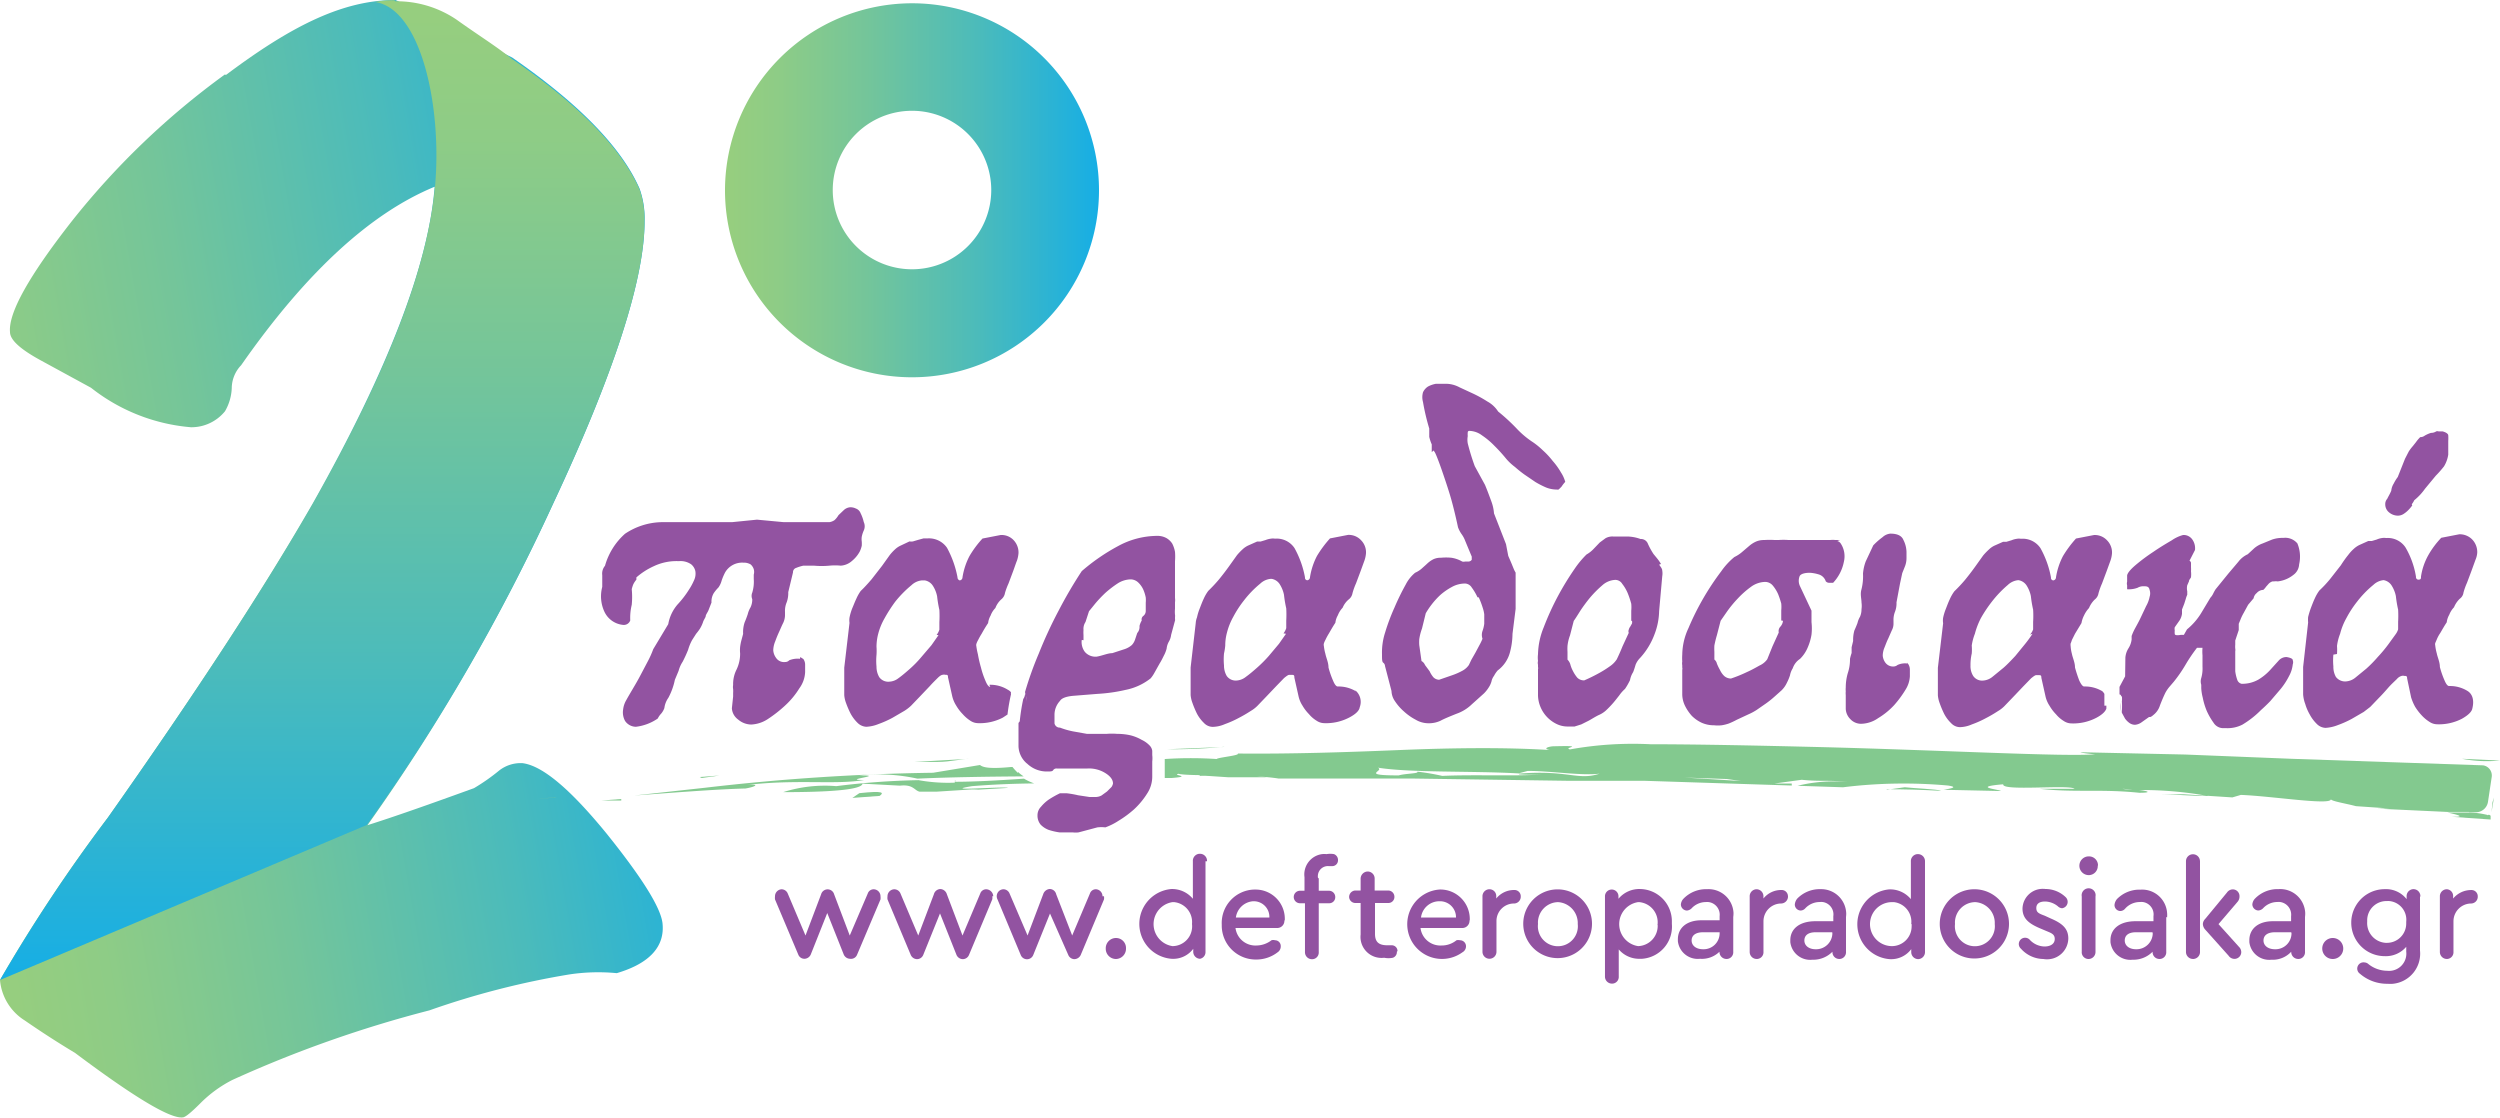 <svg xmlns="http://www.w3.org/2000/svg" xmlns:xlink="http://www.w3.org/1999/xlink" viewBox="0 0 800 357.62"><defs><style>.cls-1{fill:url(#linear-gradient);}.cls-2{fill:url(#linear-gradient-2);}.cls-3{fill:url(#linear-gradient-3);}.cls-4{fill:#83c98f;}.cls-5{fill:#9253a1;}</style><linearGradient id="linear-gradient" x1="232" y1="222.07" x2="351.68" y2="222.07" gradientUnits="userSpaceOnUse"><stop offset="0" stop-color="#97ce7e"/><stop offset="0.14" stop-color="#8ecc86"/><stop offset="0.38" stop-color="#74c59a"/><stop offset="0.68" stop-color="#4bbbbb"/><stop offset="1" stop-color="#16aee5"/></linearGradient><linearGradient id="linear-gradient-2" x1="-20.4" y1="359.51" x2="221.89" y2="316.79" xlink:href="#linear-gradient"/><linearGradient id="linear-gradient-3" x1="103.13" y1="161.27" x2="103.13" y2="474.79" xlink:href="#linear-gradient"/></defs><g id="Layer_5" data-name="Layer 5"><path class="cls-1" d="M266.48,222a25.36,25.36,0,1,1,25.36,25.36A25.35,25.35,0,0,1,266.48,222M232,222a59.84,59.84,0,1,0,59.92-59.76h-.08A59.92,59.92,0,0,0,232,222" transform="translate(0 -161.19)"/><path class="cls-2" d="M72,185a248.72,248.72,0,0,0-49.2,47.2Q2.4,258.31,3.2,267.43c0,2.64,3.6,5.68,9.92,9.12l16,8.72a59.52,59.52,0,0,0,32,12.64A13.86,13.86,0,0,0,72,292.79a15.92,15.92,0,0,0,2.16-7.36,10.72,10.72,0,0,1,3-7.36q31-44.4,61.92-57.12-2.88,37.2-38.88,101.12Q77,362.54,34.56,422.79A503.74,503.74,0,0,0,0,474.79a17,17,0,0,0,8,13q8,5.52,16,10.32c19,14.24,30.48,21.12,34.48,20.64.8,0,2.72-1.6,5.76-4.64a40,40,0,0,1,10.16-7.36,383.64,383.64,0,0,1,63-22.24A263.31,263.31,0,0,1,182.24,473a62.21,62.21,0,0,1,15.12-.4c10.56-3.12,15.44-8.56,14.64-16q-.88-7.53-18-28.8c-11.52-14.08-20.4-21.6-26.8-22.4a11.18,11.18,0,0,0-7.52,2.4,63.39,63.39,0,0,1-8,5.6c-14.56,5.28-25.92,9.28-34.08,11.84A634.56,634.56,0,0,0,177,322.39c19.52-41.76,29.28-72,29.28-90.48a28.52,28.52,0,0,0-1.6-10.32q-8.64-19.77-40.8-42l-37.28-18.4c-16.64,0-33,8-54.32,24" transform="translate(0 -161.19)"/><path class="cls-3" d="M126.24,161.27a31,31,0,0,0-6.16.56c14.72,2.32,21.44,33.6,19.12,59.12s-14.8,58.56-38.88,101.2Q77,362.62,34.48,422.87A519.21,519.21,0,0,0,0,474.79l117.36-49.6a622.93,622.93,0,0,0,59.52-102.64c19.6-41.76,29.36-72,29.36-90.48a28.52,28.52,0,0,0-1.6-10.32Q195.93,202,163.76,180c-5.28-4.24-9.92-7-17.6-12.48a34.18,34.18,0,0,0-19.76-5.92h0Z" transform="translate(0 -161.19)"/><path class="cls-4" d="M796.08,422a26.29,26.29,0,0,0-5.92-.8h-7c6.08,1.28,3.68,1.36,2,1.36h-.72l12.56.88v-1.2s-.64-.72-1,0Z" transform="translate(0 -161.19)"/><path class="cls-4" d="M325.76,408.55a18.8,18.8,0,0,1-1.76-1.92h-.48c-7.44.72-9.12,0-9.92-.64l-15,2.48a711.66,711.66,0,0,0-73,4.8L203,415.75c11-.8,25.92-2,35.52-2.24,3-.48,5.12-1.52.48-1.12,16-1.92,28.32,0,37.52-1.6-8,0,8-1.6-1.76-1.44a58.2,58.2,0,0,1,18.8,1c11.12-.48,22.4-.64,34-.72a14.23,14.23,0,0,1-1.84-1.44Z" transform="translate(0 -161.19)"/><path class="cls-4" d="M790.16,421.11H792a3.93,3.93,0,0,0,4.16-3.36l1.2-8a3.28,3.28,0,0,0-2.85-3.66l-.19,0L733.2,404l-33.92-1.36L666,401.91c-1,0,1.76.48,4.48.64-9.12.88-49.84-1.36-89-2.32-19.52-.48-38.72-.88-53.28-.88A113.49,113.49,0,0,0,502.4,401c-2.56-.56,5.84-1.28-5.28-1-1,0-3.84.64-1.2,1.2-14-.88-30.48-.72-48,0s-34.88,1.28-51.84,1.12c.8.64-6.64,1.28-6.72,1.76a124.86,124.86,0,0,0-16.64,0v1.2c0,.85,0,1.71,0,2.56v2.32h2.08c7.2-.56,0-.88,2.32-1.36,3.12.88,22.64,0,32,1.52H452l49.44.72h24.64l24.72.8,22.56.72v-.64h-5.6l8.8-1.2c6.32.64,8.48,0,14.64.72a48.42,48.42,0,0,0-16,1.2l14.56.48h0a157.93,157.93,0,0,1,33.6-.56c3.68.56.48,1-1.36,1.36h0l18.32.4c-.72-.56-9.6-1.28.72-2.16-.64,2.32,21.28,0,22.8,1.44H652.56c11.76,1.28,19.6,0,32,1.28,4.16,0,2.88-.56,0-.88s-3.52,0-5.36-.4l5.36.4a118.46,118.46,0,0,1,22.08,1.92c-4.88,0-10-.48-15-.56h7.28l15.44,1,2.72-.8c10.24.4,29,3.44,28.8,1.36,0,.64,5.12,1.44,8,2.24l22.24,1.52a96.16,96.16,0,0,0-15.36-.72L783,421h7ZM486.16,409a64.54,64.54,0,0,0,7.36,0c-8,.64-22.16,0-32,.48a72.23,72.23,0,0,0-8-1.36c.72.64-3.84.56-5.92,1.2-12.8,0-4.24-1.44-6.72-2.48,10.56,1.68,30.32,1,45,1.84l3-.8c7.44,0,17.2,1.6,23,.88-7.12,2.32-9.92-1.28-25.92,0Zm52.64,1,13.84.48,4.48.64L538.88,410Z" transform="translate(0 -161.19)"/><path class="cls-4" d="M384,409.43a.66.66,0,0,0,.48,0h1.28l7.2.48h12.32a99.42,99.42,0,0,0-21.6-.8Z" transform="translate(0 -161.19)"/><path class="cls-4" d="M797.28,421.11l.8-4.72-.48,1.52C797.36,420,797.36,420.55,797.28,421.11Z" transform="translate(0 -161.19)"/><path class="cls-4" d="M305.52,411c.72,0,0,0,0,.64a53.09,53.09,0,0,1-11.6-.8,244.12,244.12,0,0,0-26.32,1.92,44.08,44.08,0,0,0-17,1.92H249.2c6.88,0,26.48,0,26.8-2.72l12,.64c4.24-.48,4.56,1.52,6.24,1.92h5.52l10-.64a22.44,22.44,0,0,1,3.28,0l9.52-.56h0c-1.2-.56-22.24,1.2-11.52-.56,6.8-.56,13.44-.8,19.92-.88a17.42,17.42,0,0,1-3.28-1.52c-8,.56-16,1-22.08,1Z" transform="translate(0 -161.19)"/><path class="cls-4" d="M373.28,410Z" transform="translate(0 -161.19)"/><path class="cls-4" d="M603.76,413.75q8.4,0,16.8.48h.64c-1.12-.48-8.88-.8-11.68-1.12l-5.76.8Z" transform="translate(0 -161.19)"/><path class="cls-4" d="M275,415l-2.24,1.52,8.72-.64C282.88,414.87,282.88,414.15,275,415Z" transform="translate(0 -161.19)"/><path class="cls-4" d="M224.56,410.15l5.68-.8-6.32.48Z" transform="translate(0 -161.19)"/><path class="cls-4" d="M310.4,404l-17.68,1h7.44C304,405,307.84,404,310.4,404Z" transform="translate(0 -161.19)"/><path class="cls-4" d="M391.52,400.23h0l-18,.72h0a172.38,172.38,0,0,0,18.32-.8Z" transform="translate(0 -161.19)"/><path class="cls-4" d="M787.84,404a42.4,42.4,0,0,0,12.16.56h0Z" transform="translate(0 -161.19)"/><path class="cls-4" d="M177.28,416.23h.88l-6.56.72,5.6-.56Z" transform="translate(0 -161.19)"/><path class="cls-4" d="M192.56,417.35h6.24v-.48Z" transform="translate(0 -161.19)"/><path class="cls-4" d="M328,410Z" transform="translate(0 -161.19)"/><path class="cls-5" d="M281.76,448a4.52,4.52,0,0,1,0,1l-7.52,17.76A2.09,2.09,0,0,1,272,468a2.25,2.25,0,0,1-2-1.36l-5.28-13.28-5.28,13.28a2.25,2.25,0,0,1-2.08,1.36,2.09,2.09,0,0,1-1.92-1.36L248,449a4.52,4.52,0,0,1,0-1,2.24,2.24,0,0,1,2.08-2.24,2.16,2.16,0,0,1,2,1.36l5.68,13.44,5-13.2a2.16,2.16,0,0,1,4.16,0l5,13.2,5.76-13.44a2,2,0,0,1,1.92-1.36,2.23,2.23,0,0,1,2.16,2.24Z" transform="translate(0 -161.19)"/><path class="cls-5" d="M317.52,448a2.28,2.28,0,0,1,0,1l-7.44,17.76a2.16,2.16,0,0,1-2,1.36,2.25,2.25,0,0,1-2-1.36l-5.28-13.28-5.36,13.28a2.16,2.16,0,0,1-2,1.36,2.25,2.25,0,0,1-2-1.36L284,449a3.62,3.62,0,0,1,0-1,2.23,2.23,0,0,1,2.16-2.24,2.16,2.16,0,0,1,2,1.36l5.68,13.44,5-13.2a2.24,2.24,0,0,1,2.08-1.68,2.31,2.31,0,0,1,2.08,1.68l5,13.2,5.68-13.44a2,2,0,0,1,1.92-1.36,2.32,2.32,0,0,1,2.24,2.24Z" transform="translate(0 -161.19)"/><path class="cls-5" d="M353.28,448a3.62,3.62,0,0,1,0,1l-7.44,17.76a2.31,2.31,0,0,1-2.08,1.36,2.18,2.18,0,0,1-1.92-1.36L336,453.51l-5.36,13.28a2.15,2.15,0,0,1-4,0L319.2,449a2.25,2.25,0,0,1,.94-3,2.37,2.37,0,0,1,1-.25,2.17,2.17,0,0,1,1.92,1.36l5.76,13.44,5-13.2a2.39,2.39,0,0,1,2.08-1.68,2.15,2.15,0,0,1,2.08,1.68l5.12,13.2,5.68-13.44a2,2,0,0,1,1.92-1.36A2.23,2.23,0,0,1,352.8,448Z" transform="translate(0 -161.19)"/><path class="cls-5" d="M353.84,464.71a3.28,3.28,0,0,1,3.2-3.36h.08a3.19,3.19,0,0,1,3.2,3.19v.17a3.29,3.29,0,0,1-3.2,3.36h0a3.28,3.28,0,0,1-3.28-3.28Z" transform="translate(0 -161.19)"/><path class="cls-5" d="M385.76,436.79v29A2.16,2.16,0,0,1,384,468a2.24,2.24,0,0,1-2.16-2.32h0v-.88a8,8,0,0,1-7,3.2,11.2,11.2,0,0,1,0-22.32,8.64,8.64,0,0,1,6.88,3.12v-12a2.24,2.24,0,0,1,2.07-2.4H384a2.25,2.25,0,0,1,2.25,2.23c0,.06,0,.11,0,.17Zm-4.32,20.08a6.4,6.4,0,0,0-5.73-7,4.36,4.36,0,0,0-.51,0,7.12,7.12,0,0,0,0,14.08,6.32,6.32,0,0,0,6.28-6.36A5.07,5.07,0,0,0,381.44,456.87Z" transform="translate(0 -161.19)"/><path class="cls-5" d="M411,455.67h0a2.3,2.3,0,0,1-2.14,2.48,2,2,0,0,1-.42,0H395.36a6.41,6.41,0,0,0,6.72,5.6,8,8,0,0,0,4.8-1.68,1.94,1.94,0,0,1,1.12,0,1.84,1.84,0,0,1,1.84,1.84V464a2.23,2.23,0,0,1-1,1.92,11.12,11.12,0,0,1-6.88,2.32,10.88,10.88,0,0,1-11-10.72c0-.16,0-.32,0-.48a10.71,10.71,0,0,1,10.23-11.19h.41a9.36,9.36,0,0,1,9.54,9.18c0,.25,0,.49,0,.74Zm-16-.88h11.2a5,5,0,0,0-4.87-5.2H401a6,6,0,0,0-5.52,5.2Z" transform="translate(0 -161.19)"/><path class="cls-5" d="M422,442.31v3.92h3.28a2,2,0,0,1,2,2,1.92,1.92,0,0,1-1.84,2H422v15.6a2.15,2.15,0,0,1-2,2.31h-.17a2.24,2.24,0,0,1-2.24-2.24V450.23H416a2,2,0,0,1,0-4h1.44v-4.32a6.56,6.56,0,0,1,5.6-7.4,6.3,6.3,0,0,1,1.44,0,6.91,6.91,0,0,1,2.4,0,2,2,0,0,1,1.28,2,1.84,1.84,0,0,1-1.84,1.84H425.2a3.2,3.2,0,0,0-3.47,2.91,3.33,3.33,0,0,0,0,.77Z" transform="translate(0 -161.19)"/><path class="cls-5" d="M447,465.75a1.92,1.92,0,0,1-1.28,1.92,7,7,0,0,1-2.8,0,6.72,6.72,0,0,1-7.52-7.44V450.15h-1.68a2,2,0,0,1-2-1.92,2.08,2.08,0,0,1,2-2.08h1.68v-3.68a2.32,2.32,0,0,1,2.24-2.4h0a2.25,2.25,0,0,1,2.25,2.23c0,.06,0,.11,0,.17v3.68h4.32a2,2,0,0,1,2,2v.08a1.92,1.92,0,0,1-1.92,1.92H440V460c0,2.64,1.2,3.68,4,3.68h1.28a1.84,1.84,0,0,1,1.92,1.76v.08Z" transform="translate(0 -161.19)"/><path class="cls-5" d="M470.24,455.67h0a2.32,2.32,0,0,1-2.15,2.48,1.82,1.82,0,0,1-.33,0h-13.2a6.41,6.41,0,0,0,6.72,5.6,7.47,7.47,0,0,0,4.8-1.68,2.36,2.36,0,0,1,1.12,0,1.92,1.92,0,0,1,1.92,1.92h0a2.16,2.16,0,0,1-1.12,1.92,11.12,11.12,0,1,1-7.2-20.08,9.44,9.44,0,0,1,9.53,9.35c0,.19,0,.38,0,.57Zm-15.52-.88h11.2a5.11,5.11,0,0,0-5-5.2h-.24A5.92,5.92,0,0,0,454.72,454.79Z" transform="translate(0 -161.19)"/><path class="cls-5" d="M486.64,448.07a2.17,2.17,0,0,1-2.08,2.24h-.08a5.6,5.6,0,0,0-5.61,5.59c0,.11,0,.22,0,.33v9.52a2.24,2.24,0,0,1-4.48,0V448.07a2.24,2.24,0,0,1,2.16-2.32h.08a2.16,2.16,0,0,1,2.17,2.15c0,.06,0,.11,0,.17v.64a7.33,7.33,0,0,1,5.76-2.72,2,2,0,0,1,2.08,1.91Z" transform="translate(0 -161.19)"/><path class="cls-5" d="M509.44,456.87a11,11,0,1,1,0-.16Zm-17.28,0a6.4,6.4,0,0,0,12.72,1.43,6.83,6.83,0,0,0,0-1.43,6.72,6.72,0,0,0-6.32-7,6.57,6.57,0,0,0-6.42,6.7C492.15,456.64,492.15,456.76,492.16,456.87Z" transform="translate(0 -161.19)"/><path class="cls-5" d="M535,456.87A10.32,10.32,0,0,1,525.47,468l-.59,0a8.57,8.57,0,0,1-6.88-3v8.64a2.15,2.15,0,0,1-2,2.31h-.17a2.24,2.24,0,0,1-2.24-2.24V448a2.16,2.16,0,1,1,4.32,0h0v.8a8.68,8.68,0,0,1,7-3.12A10.32,10.32,0,0,1,535,456.19C535,456.42,535,456.64,535,456.87Zm-4.56,0a6.48,6.48,0,0,0-5.89-7l-.35,0a7.12,7.12,0,0,0,0,14.08,6.48,6.48,0,0,0,6.26-6.69C530.42,457.1,530.41,457,530.4,456.87Z" transform="translate(0 -161.19)"/><path class="cls-5" d="M554.64,454.63v11.12a2.15,2.15,0,0,1-2,2.31h-.17a2.24,2.24,0,0,1-2.24-2.24v-.08h0A8,8,0,0,1,544,468a6.4,6.4,0,0,1-7.08-5.64c0-.2,0-.4,0-.6,0-3.68,2.88-6.08,7.52-6.08h5.84v-1.28a4.09,4.09,0,0,0-3.55-4.55,4,4,0,0,0-.85,0,6.23,6.23,0,0,0-4.56,2,2.42,2.42,0,0,1-1.52.72,2,2,0,0,1-1.92-1.92,3,3,0,0,1,.88-1.92,10.06,10.06,0,0,1,7.52-3,8,8,0,0,1,8.44,7.54A8.61,8.61,0,0,1,554.64,454.63Zm-4.4,4.88H545c-2.4,0-3.68,1-3.68,2.64s1.44,2.8,3.68,2.8a5.12,5.12,0,0,0,5.28-5v-.48Z" transform="translate(0 -161.19)"/><path class="cls-5" d="M572.16,448.07a2.24,2.24,0,0,1-2.16,2.24,5.69,5.69,0,0,0-5.69,5.67c0,.08,0,.17,0,.25v9.52a2.15,2.15,0,0,1-2,2.31h-.17a2.24,2.24,0,0,1-2.24-2.24V448.07a2.24,2.24,0,0,1,2.16-2.32h.08a2.24,2.24,0,0,1,2.16,2.32h0v.64a7.27,7.27,0,0,1,5.76-2.72,2,2,0,0,1,2.08,1.91Z" transform="translate(0 -161.19)"/><path class="cls-5" d="M590.72,454.63v11.12a2.15,2.15,0,0,1-2,2.31h-.17a2.17,2.17,0,0,1-2.17-2.16c0-.05,0-.11,0-.16h0a8.57,8.57,0,0,1-6.4,2.56,6.4,6.4,0,0,1-7.08-5.64c0-.2,0-.4,0-.6,0-3.68,3-6.08,8-6.08h5.76v-1.6a4,4,0,0,0-3.38-4.54,4.22,4.22,0,0,0-.94,0,6.31,6.31,0,0,0-4.64,2,2.09,2.09,0,0,1-1.44.72,1.92,1.92,0,0,1-1.92-1.92,3.4,3.4,0,0,1,.8-1.92,10.06,10.06,0,0,1,7.52-3,8,8,0,0,1,8.13,7.87A8.54,8.54,0,0,1,590.72,454.63Zm-4.4,4.88H581c-2.4,0-3.6,1-3.6,2.64s1.44,2.8,3.6,2.8a5.2,5.2,0,0,0,5.36-5h0Z" transform="translate(0 -161.19)"/><path class="cls-5" d="M616,436.79v29a2.25,2.25,0,0,1-2.16,2.32h-.08a2.24,2.24,0,0,1-2.16-2.32h0v-.88a8,8,0,0,1-7,3.2,11.2,11.2,0,0,1,0-22.32,8.64,8.64,0,0,1,6.88,3.12v-12a2.24,2.24,0,0,1,2.07-2.4h.17A2.25,2.25,0,0,1,616,436.7c0,.06,0,.11,0,.17Zm-4.4,20.08a6.32,6.32,0,0,0-5.56-7c-.2,0-.4,0-.6,0a7,7,0,0,0,0,14.08,6.32,6.32,0,0,0,6.28-6.36,5.07,5.07,0,0,0,0-.68Z" transform="translate(0 -161.19)"/><path class="cls-5" d="M642.88,456.87a11.08,11.08,0,1,1,0-.08Zm-17.28,0a6.4,6.4,0,0,0,12.72,1.43,6.83,6.83,0,0,0,0-1.43,6.65,6.65,0,0,0-6.22-7H632a6.57,6.57,0,0,0-6.42,6.7C625.59,456.64,625.59,456.76,625.6,456.87Z" transform="translate(0 -161.19)"/><path class="cls-5" d="M646.72,464.79a2,2,0,0,1,1.36-3.52,2,2,0,0,1,1.36.56,6.65,6.65,0,0,0,4.8,2.24c1.84,0,3.28-.8,3.28-2.4s-1.2-1.92-2.88-2.64l-2.08-.88c-3.28-1.44-5.36-3-5.36-6.24a6.48,6.48,0,0,1,6.67-6.29c.2,0,.41,0,.61.05a9.34,9.34,0,0,1,6.56,2.64,2.07,2.07,0,0,1,0,2.94,2.13,2.13,0,0,1-1.18.58,2.17,2.17,0,0,1-1.36-.64,6.69,6.69,0,0,0-4.08-1.52c-1.68,0-2.8.64-2.8,2.08s.8,1.76,2.72,2.48l1.92.88c3.76,1.6,5.6,3.28,5.6,6.4a6.79,6.79,0,0,1-6.93,6.66,6.36,6.36,0,0,1-1.07-.1A9.75,9.75,0,0,1,646.72,464.79Z" transform="translate(0 -161.19)"/><path class="cls-5" d="M671.28,438.23a2.89,2.89,0,0,1-2.8,3h-.08a3,3,0,0,1-3-3,3,3,0,0,1,3-3h.08a2.88,2.88,0,0,1,2.88,2.88Zm-5.12,27.52V448.07a2.24,2.24,0,0,1,4.4-.84,2.37,2.37,0,0,1,0,.84v17.68a2.25,2.25,0,0,1-2.16,2.32h-.08a2.17,2.17,0,0,1-2.17-2.16C666.15,465.86,666.16,465.8,666.16,465.75Z" transform="translate(0 -161.19)"/><path class="cls-5" d="M693.2,454.63v11.12a2.15,2.15,0,0,1-2,2.31H691a2.17,2.17,0,0,1-2.17-2.16c0-.05,0-.11,0-.16h0a8.57,8.57,0,0,1-6.4,2.56,6.4,6.4,0,0,1-7.08-5.64c0-.2,0-.4,0-.6,0-3.68,3-6.08,8-6.08h5.76v-1.6a4,4,0,0,0-3.38-4.54,4.22,4.22,0,0,0-.94,0A6.3,6.3,0,0,0,680,452a2.09,2.09,0,0,1-1.44.72,1.92,1.92,0,0,1-1.92-1.92,3.4,3.4,0,0,1,.8-1.92,10.06,10.06,0,0,1,7.52-3,8,8,0,0,1,8.51,7.45,8.54,8.54,0,0,1,0,1.43Zm-4.4,4.88h-5.28c-2.4,0-3.6,1-3.6,2.64s1.44,2.8,3.6,2.8a5.2,5.2,0,0,0,5.36-5h0Z" transform="translate(0 -161.19)"/><path class="cls-5" d="M704,436.79v28.88a2.24,2.24,0,0,1-2.07,2.39h-.17a2.25,2.25,0,0,1-2.25-2.24c0-.05,0-.11,0-.16V436.79a2.24,2.24,0,1,1,4.48,0Zm13.2,29a2.17,2.17,0,0,1-2.08,2.24H715a2.25,2.25,0,0,1-1.84-1l-7.52-8.4a2.82,2.82,0,0,1-.72-1.76,2.4,2.4,0,0,1,.72-1.6l7-8.48a2.3,2.3,0,0,1,1.92-1,2.16,2.16,0,0,1,2.08,2.24h0a2.55,2.55,0,0,1-.64,1.76l-6.08,7.12,6.56,7.28a2.34,2.34,0,0,1,.72,1.76Z" transform="translate(0 -161.19)"/><path class="cls-5" d="M737.6,454.63v11.12a2.15,2.15,0,0,1-2,2.31h-.17a2.24,2.24,0,0,1-2.24-2.24v-.08h0a8,8,0,0,1-6.32,2.56,6.4,6.4,0,0,1-7.08-5.64c0-.2,0-.4,0-.6,0-3.68,2.88-6.08,7.52-6.08h5.84v-1.6a4.09,4.09,0,0,0-3.55-4.55,4,4,0,0,0-.85,0,6.23,6.23,0,0,0-4.56,2,2.42,2.42,0,0,1-1.52.72,2,2,0,0,1-1.92-1.92,3,3,0,0,1,.88-1.92,10.06,10.06,0,0,1,7.52-3,8,8,0,0,1,8.51,7.45A8.54,8.54,0,0,1,737.6,454.63Zm-4.4,4.88H728c-2.4,0-3.68,1-3.68,2.64s1.44,2.8,3.68,2.8a5.12,5.12,0,0,0,5.28-5v-.08Z" transform="translate(0 -161.19)"/><path class="cls-5" d="M743.12,464.71a3.36,3.36,0,1,1,3.36,3.36,3.35,3.35,0,0,1-3.36-3.36Z" transform="translate(0 -161.19)"/><path class="cls-5" d="M774.4,448.07v17.28A9.68,9.68,0,0,1,765.75,476a9.3,9.3,0,0,1-1.67,0,13.26,13.26,0,0,1-8.88-3.2,2,2,0,0,1,1.39-3.64,2.11,2.11,0,0,1,1.09.36,9.76,9.76,0,0,0,6.24,2.32,5.52,5.52,0,0,0,6.08-4.9,5.82,5.82,0,0,0,0-1.18v-1.6a8.57,8.57,0,0,1-6.88,3,10.72,10.72,0,0,1,0-21.44h0a8.37,8.37,0,0,1,7,3.2v-.8a2.24,2.24,0,0,1,2.07-2.4h.17a2.22,2.22,0,0,1,2.16,2.31v.09Zm-4.4,8a6,6,0,0,0-5.41-6.54,6.26,6.26,0,0,0-.75,0,6.17,6.17,0,0,0-6.34,6c0,.22,0,.44,0,.66a6.33,6.33,0,0,0,5.91,6.71h.41a6.17,6.17,0,0,0,6.17-6.15c0-.11,0-.22,0-.33Z" transform="translate(0 -161.19)"/><path class="cls-5" d="M792.88,448.07a2.16,2.16,0,0,1-2.08,2.24h0a5.69,5.69,0,0,0-5.69,5.67c0,.08,0,.17,0,.25v9.52a2.15,2.15,0,0,1-2,2.31H783a2.24,2.24,0,0,1-2.24-2.24V448.07a2.24,2.24,0,0,1,2.16-2.32H783A2.15,2.15,0,0,1,785,448v.73A7.5,7.5,0,0,1,790.8,446a2,2,0,0,1,2.08,1.91Z" transform="translate(0 -161.19)"/><path class="cls-5" d="M256,372a7.21,7.21,0,0,0-3.44.48,1.79,1.79,0,0,1-1.36.56,3.06,3.06,0,0,1-2.88-1.36,4.65,4.65,0,0,1-.88-2.4,7.94,7.94,0,0,1,.64-2.88c.4-1.12.8-2.08,1.28-3.12s.81-1.89,1.28-2.8a6,6,0,0,0,.56-2.32V357a7.09,7.09,0,0,1,.56-3.12,8.7,8.7,0,0,0,.48-3.2l1.52-6.32a1.43,1.43,0,0,1,1-1.44,13.54,13.54,0,0,1,2.32-.72h3.36a27.39,27.39,0,0,0,5,0,18,18,0,0,1,3.6,0,5.93,5.93,0,0,0,3.6-1.52,10.11,10.11,0,0,0,2.48-3,8.73,8.73,0,0,0,.64-1.84,10.29,10.29,0,0,0,0-1.36,5.53,5.53,0,0,1,0-1.52,9.33,9.33,0,0,1,.64-2,3.23,3.23,0,0,0,0-2.72,12,12,0,0,0-1-2.8,2.54,2.54,0,0,0-1.52-1.52,3.86,3.86,0,0,0-1.6-.4H272a3.41,3.41,0,0,0-2.08,1l-1.6,1.52a6.78,6.78,0,0,1-1.28,1.6,4.05,4.05,0,0,1-1.6.64H250.8l-8.56-.8-8,.8H211.68A21.77,21.77,0,0,0,200,332a21.44,21.44,0,0,0-6.4,10.24,3.9,3.9,0,0,0-.88,3V349a11.69,11.69,0,0,0,.72,8,7.36,7.36,0,0,0,6,4.16,2.16,2.16,0,0,0,2.24-1.44,17.69,17.69,0,0,1,.48-5,26.52,26.52,0,0,0,0-5,11.19,11.19,0,0,1,.48-1.52,7.23,7.23,0,0,1,1-1.52v-.72a22.5,22.5,0,0,1,5.6-3.6,16.86,16.86,0,0,1,8-1.6,6,6,0,0,1,3.92,1,3.89,3.89,0,0,1,1.36,2.24,5,5,0,0,1-.48,3,18.07,18.07,0,0,1-1.52,2.8,31.18,31.18,0,0,1-3.68,4.8,13.06,13.06,0,0,0-3,6.32l-4.8,8A31.32,31.32,0,0,1,207.2,373l-2.32,4.4c-.8,1.52-1.6,2.88-2.4,4.24s-1.52,2.56-2.08,3.6a7.58,7.58,0,0,0-1,3,5.68,5.68,0,0,0,.64,3.68,4.26,4.26,0,0,0,3.44,1.84h0a15.5,15.5,0,0,0,7-2.64,6.4,6.4,0,0,1,1.12-1.6,5.81,5.81,0,0,0,1-1.76,7.24,7.24,0,0,1,1.28-3.28,21.13,21.13,0,0,0,2.08-5.76l1.2-2.88a9.8,9.8,0,0,1,1.28-2.88,41.57,41.57,0,0,0,1.76-3.84,15.17,15.17,0,0,1,1.28-3.12l1.28-2a17.11,17.11,0,0,0,1.2-1.6,10.44,10.44,0,0,0,1.12-2.48l.72-1.36c0-.64.56-1.28.88-2l1-2.56a5.2,5.2,0,0,1,.72-3,12.81,12.81,0,0,1,1.52-1.84,6.87,6.87,0,0,0,1-2.16,18,18,0,0,1,1.12-2.64,6.29,6.29,0,0,1,5.84-3.12,4.29,4.29,0,0,1,2.32.56,3.44,3.44,0,0,1,1,1.52,3.29,3.29,0,0,1,0,1.76v1.36a12.15,12.15,0,0,1-.48,4.4,2.7,2.7,0,0,0,0,2.08,5.73,5.73,0,0,1-.56,2.64,8,8,0,0,0-.88,2.16q-.48,1.44-1,2.64a10,10,0,0,0-.48,3.68l-.56,2.08a16.24,16.24,0,0,0-.4,2.08,10.33,10.33,0,0,0,0,2.08,11.76,11.76,0,0,1-1.12,5.12,10.28,10.28,0,0,0-1.12,5,3.44,3.44,0,0,0,0,1.28,9.11,9.11,0,0,1,0,1.28v1.12l-.4,3.76a4.81,4.81,0,0,0,2,3.6,6.55,6.55,0,0,0,4.24,1.6,10.58,10.58,0,0,0,5.28-1.76,41.71,41.71,0,0,0,5.6-4.4,25.72,25.72,0,0,0,4.48-5.44,9.39,9.39,0,0,0,1.84-5.2V374a3.18,3.18,0,0,0-.56-1.92l-1-.64Z" transform="translate(0 -161.19)"/><path class="cls-5" d="M316.88,381c-.48,0-1-.64-1.52-1.92a26.47,26.47,0,0,1-1.44-4.24,39,39,0,0,1-1-4.32,21.27,21.27,0,0,1-.48-2.48,1.55,1.55,0,0,1,0-.8A6.26,6.26,0,0,1,313,366a20.5,20.5,0,0,1,1.12-2c.48-.88,1.12-2,2.08-3.44a6.2,6.2,0,0,1,.8-2.4,6.58,6.58,0,0,1,1.52-2.4A7,7,0,0,1,320.4,353a3.36,3.36,0,0,0,1.2-2.08,21.69,21.69,0,0,1,1.12-3l1.44-3.84c.48-1.28.88-2.56,1.28-3.52a10.18,10.18,0,0,0,.48-2.32,5.75,5.75,0,0,0-1.6-4.24,5.28,5.28,0,0,0-4.16-1.6l-5.76,1.12a32.54,32.54,0,0,0-4.16,5.6,22,22,0,0,0-2.24,6.8,1,1,0,0,1-.88,1h0a1,1,0,0,1-.72-1,32,32,0,0,0-3.36-9.44,7,7,0,0,0-6.24-3h-1.28l-1.76.48-1.6.48a3,3,0,0,1-1.12,0l-2.88,1.36a6.61,6.61,0,0,0-1.76,1.2,14.58,14.58,0,0,0-1.76,1.92l-2.4,3.36-3.36,4.32c-1.12,1.28-2.24,2.56-3.44,3.68a14,14,0,0,0-1.44,2.56c-.48,1-.88,2.08-1.28,3a17.05,17.05,0,0,0-.88,3,5.91,5.91,0,0,0,0,1.68l-1.68,14.32v8.8a9.2,9.2,0,0,0,.56,2.48,29.27,29.27,0,0,0,1.44,3.36,12.14,12.14,0,0,0,2.24,3,4.25,4.25,0,0,0,2.8,1.28,11.76,11.76,0,0,0,3.92-.88,32,32,0,0,0,4.48-2l3.84-2.24a14,14,0,0,0,2.08-1.6l2.88-3,3.12-3.28c1-1.12,1.84-1.92,2.56-2.64s1.28-1,1.6-1a1.55,1.55,0,0,1,.8,0c.64,0,.88,0,.88.8l1.36,6.08a9.74,9.74,0,0,0,1.28,3,13.72,13.72,0,0,0,2.08,2.72,11.62,11.62,0,0,0,2.4,2.08,4.5,4.5,0,0,0,2.4.8,16,16,0,0,0,8-1.76l1.52-1a61.79,61.79,0,0,1,1.12-6.48,1.72,1.72,0,0,1,0-.64,3.09,3.09,0,0,0-1-.8,10.48,10.48,0,0,0-5.92-1.6Zm-16.56-16.56-2.24,3.2-3.28,3.84a35,35,0,0,1-3.76,3.84c-1.28,1.12-2.4,2.08-3.52,2.88a5.07,5.07,0,0,1-2.88,1.12,3.54,3.54,0,0,1-3.28-1.44,6.59,6.59,0,0,1-.88-3.36,19.68,19.68,0,0,1,0-3.76,19.38,19.38,0,0,0,0-2.64,16.68,16.68,0,0,1,.56-4.16,20,20,0,0,1,2-4.88,49.29,49.29,0,0,1,3.44-5.36,35.57,35.57,0,0,1,5.2-5.28,5.59,5.59,0,0,1,3.28-1.52h1a3.83,3.83,0,0,1,2.48,1.6,9.54,9.54,0,0,1,1.44,3.52,37.42,37.42,0,0,0,.72,4.32,36.61,36.61,0,0,1,0,3.92v2.4a5.4,5.4,0,0,1-.88,1.68Z" transform="translate(0 -161.19)"/><path class="cls-5" d="M328.64,405.51a9.08,9.08,0,0,0,6.4,2.56c1.12,0,1.76,0,2-.48a1.28,1.28,0,0,1,1.12-.48H348a9.85,9.85,0,0,1,5.92,1.6c1.52,1,2.24,2.08,2.24,3.2a2.93,2.93,0,0,1-.48,1.12l-1.44,1.44-1.76,1.28a4.17,4.17,0,0,1-1.76.48h-2.08l-3.68-.56a30.44,30.44,0,0,0-3.68-.64H339.2a31,31,0,0,0-3.68,2.08,12.74,12.74,0,0,0-2.4,2.24,3.84,3.84,0,0,0-1.12,2.72,4.5,4.5,0,0,0,1,3,7.08,7.08,0,0,0,2.56,1.68,20.21,20.21,0,0,0,3.44.8h4.24a7.71,7.71,0,0,0,1.92,0l3-.8,3-.8a11,11,0,0,1,2.56,0,20.22,20.22,0,0,0,4.16-2.08,33.7,33.7,0,0,0,5-3.68,24.68,24.68,0,0,0,4.16-5,9.87,9.87,0,0,0,1.68-5.36v-5a8.36,8.36,0,0,0,0-2v-1.36a3,3,0,0,0-.88-1.76,8.36,8.36,0,0,0-2.48-1.76,14,14,0,0,0-3.52-1.44,18.52,18.52,0,0,0-4.32-.48,19.76,19.76,0,0,0-3.44,0h-6.24l-4.48-.8a25,25,0,0,1-4.16-1.2,1.7,1.7,0,0,1-1.76-1.36v-2.88a6.54,6.54,0,0,1,1.76-4.32c.48-.8,1.76-1.36,4-1.6l8-.64a52.31,52.31,0,0,0,9-1.28,18.77,18.77,0,0,0,8-3.68,10.12,10.12,0,0,0,1.2-1.76l1.68-3c.64-1,1.12-2.08,1.6-3a10.31,10.31,0,0,0,.64-1.76,5.73,5.73,0,0,1,.72-2.24,5.52,5.52,0,0,0,.72-2.16l1.28-4.72a6.18,6.18,0,0,1,0-1.36A10.16,10.16,0,0,1,376,356v-2.08a5.16,5.16,0,0,0,0-1.36V340.79a19.28,19.28,0,0,0,0-3,9.43,9.43,0,0,0-.88-2.64,5.53,5.53,0,0,0-1.84-1.76,6,6,0,0,0-3.12-.72,26.38,26.38,0,0,0-12.4,3.28,63.66,63.66,0,0,0-11.6,8,144.28,144.28,0,0,0-7.44,12.72,139.94,139.94,0,0,0-6.32,13.68,109.39,109.39,0,0,0-4.4,12.32,9.87,9.87,0,0,1,0,6.08,6.85,6.85,0,0,1-2.08,3.76v7.44a7.53,7.53,0,0,0,2.64,5.52Zm18.08-39.44v-1.68a10.68,10.68,0,0,1,0-1.6,4,4,0,0,1,.64-2.56l1.12-3.44,2.08-2.56a40.6,40.6,0,0,1,3.2-3.36,33.28,33.28,0,0,1,3.92-3,8,8,0,0,1,4.08-1.28,3.56,3.56,0,0,1,2.48,1,7.24,7.24,0,0,1,1.6,2.24,12.07,12.07,0,0,1,.8,2.56,9.43,9.43,0,0,1,0,1.68v2.64a2,2,0,0,1-.8,1.6,1.36,1.36,0,0,0-.48,1.44,6.16,6.16,0,0,0-.72,1.76,2.89,2.89,0,0,1-.72,2.24l-.72,2.16a4.77,4.77,0,0,1-1,1.68A6.82,6.82,0,0,1,359.6,369l-3.68,1.2c-1.44,0-3.12.8-5,1.12a4.48,4.48,0,0,1-3.76-1.52,5.23,5.23,0,0,1-1-3.84Z" transform="translate(0 -161.19)"/><path class="cls-5" d="M328,382.71a3.16,3.16,0,0,1-.56,2.16,63.54,63.54,0,0,0-1.2,8,6.52,6.52,0,0,0,2.08-3.76A10.68,10.68,0,0,0,328,382.71Z" transform="translate(0 -161.19)"/><path class="cls-5" d="M434,382.47a10.67,10.67,0,0,0-5.92-1.6c-.48,0-1-.64-1.52-1.92a28,28,0,0,1-1.44-4.16c0-1.6-.72-3-1-4.4a14.88,14.88,0,0,1-.48-2.48,1.55,1.55,0,0,1,0-.8,5.56,5.56,0,0,1,.48-1.12,19.78,19.78,0,0,1,1.12-2.08c.48-.8,1.12-2,2.08-3.44a6.2,6.2,0,0,1,.8-2.4,7.2,7.2,0,0,1,1.52-2.4A7,7,0,0,1,431.6,353a3.18,3.18,0,0,0,1.2-2,21.47,21.47,0,0,1,1.12-3.12l1.44-3.84,1.28-3.52a9.21,9.21,0,0,0,.48-2.32,5.52,5.52,0,0,0-1.6-4.16,5.34,5.34,0,0,0-4.16-1.68l-5.76,1.12a36.13,36.13,0,0,0-4.16,5.6,22,22,0,0,0-2.24,6.8,1,1,0,0,1-.88,1h0a.8.8,0,0,1-.73-.86.31.31,0,0,1,0-.1,30.59,30.59,0,0,0-3.36-9.36,6.86,6.86,0,0,0-6.24-3,3.93,3.93,0,0,0-1.28,0A6.76,6.76,0,0,0,405,334l-1.6.48h-1.12l-2.88,1.28A6.9,6.9,0,0,0,397.6,337a19.13,19.13,0,0,0-1.76,1.84l-2.4,3.36c-1.2,1.68-2.32,3.12-3.36,4.4a49.35,49.35,0,0,1-3.44,3.68,13,13,0,0,0-1.44,2.48c-.48,1-.88,2.08-1.28,3.12a16.82,16.82,0,0,0-.88,2.88,5.85,5.85,0,0,0-.4,1.76L381,374.79v8.8a9.2,9.2,0,0,0,.56,2.48,31.26,31.26,0,0,0,1.44,3.44,11.56,11.56,0,0,0,2.24,3,3.93,3.93,0,0,0,2.8,1.28,10.18,10.18,0,0,0,3.92-.88,32,32,0,0,0,4.48-2,43.2,43.2,0,0,0,3.84-2.24,10.11,10.11,0,0,0,2.08-1.6l2.88-3,3.12-3.28,2.56-2.64c.8-.64,1.28-1,1.6-1h.8c.64,0,.88,0,.88.88l1.36,6.08A9.2,9.2,0,0,0,416.8,387a13.72,13.72,0,0,0,2.08,2.72,9.75,9.75,0,0,0,2.4,2.08,4.5,4.5,0,0,0,2.4.8,16,16,0,0,0,8-1.76c2.16-1.12,3.28-2.24,3.44-3.36a4.79,4.79,0,0,0-1.6-5.52ZM411.52,364l-2.24,3.2L406,371.11a41.7,41.7,0,0,1-3.76,3.76c-1.28,1.12-2.4,2.08-3.52,2.88a5.29,5.29,0,0,1-2.88,1.2,3.54,3.54,0,0,1-3.28-1.44,6.59,6.59,0,0,1-.88-3.36,20.53,20.53,0,0,1,0-3.84,18.42,18.42,0,0,0,.4-2.56,15.74,15.74,0,0,1,.56-4.16,20.71,20.71,0,0,1,2-5,34.66,34.66,0,0,1,3.44-5.28,32.56,32.56,0,0,1,5.2-5.36,5.59,5.59,0,0,1,3.28-1.52h.4a3.83,3.83,0,0,1,2.48,1.6,10,10,0,0,1,1.44,3.52,37.42,37.42,0,0,0,.72,4.32,36.61,36.61,0,0,1,0,3.92v2.4a5.4,5.4,0,0,1-.88,1.68Z" transform="translate(0 -161.19)"/><path class="cls-5" d="M458.72,305.35a3.6,3.6,0,0,1,.64,1q.72,1.59,1.92,5c.8,2.32,1.76,5.12,2.64,8s1.84,6.8,2.64,10.56a9.43,9.43,0,0,0,1.12,2.16,9,9,0,0,1,1.2,2.24l2.08,5v1a1.31,1.31,0,0,1-.88.56h-1.2a1.84,1.84,0,0,1-1,0,9.8,9.8,0,0,0-3.44-1.2,17.15,17.15,0,0,0-3.36,0,5.35,5.35,0,0,0-2.4.48,8.42,8.42,0,0,0-1.76,1.2l-1.68,1.52a8.26,8.26,0,0,1-2.4,1.6,11.9,11.9,0,0,0-3,3.76,77,77,0,0,0-3.6,7.36,65,65,0,0,0-3,8,20.71,20.71,0,0,0-1,7c0,1.6,0,2.48.48,2.72a1.42,1.42,0,0,1,.48,1l2.08,8a6,6,0,0,0,1.12,3.28,16.07,16.07,0,0,0,2.88,3.28,17.57,17.57,0,0,0,3.76,2.64,8,8,0,0,0,3.84,1.12,8.84,8.84,0,0,0,4.08-.8c1-.56,2.72-1.28,5.12-2.24a13.24,13.24,0,0,0,4.88-3l3.92-3.52a10.79,10.79,0,0,0,1.52-1.92,6.82,6.82,0,0,0,.88-1.92,4.32,4.32,0,0,1,.8-1.76,8.55,8.55,0,0,1,1.2-1.76,10.47,10.47,0,0,0,3.92-5.84,23.56,23.56,0,0,0,.8-5.84l1-8v-11.6a9,9,0,0,1-.64-1.28l-.72-1.76-1-2.32-.72-3.76-3.84-9.84a13.93,13.93,0,0,0-.88-3.92c-.56-1.52-1.2-3.28-2-5.2l-3.28-6a71.92,71.92,0,0,1-2.24-7.28,6.46,6.46,0,0,1,0-2.32,6,6,0,0,1,0-1.2.47.47,0,0,1,.48-.48,7,7,0,0,1,4.08,1.44,24.62,24.62,0,0,1,3.92,3.28,51.16,51.16,0,0,1,3.52,3.84,17.16,17.16,0,0,0,3.12,3,37.82,37.82,0,0,0,3,2.4l3.52,2.4a28.55,28.55,0,0,0,3.44,1.76,9.19,9.19,0,0,0,2.88.64h.4a1.46,1.46,0,0,0,.72,0,10.87,10.87,0,0,0,1-1,8.69,8.69,0,0,1,1.12-1.44,10.53,10.53,0,0,0-1.36-3,22.25,22.25,0,0,0-2.64-3.68,26,26,0,0,0-3.2-3.44,24,24,0,0,0-3-2.48,28.63,28.63,0,0,1-5.44-4.56,61.72,61.72,0,0,0-5.84-5.36,9.51,9.51,0,0,0-3.44-3.2,39.54,39.54,0,0,0-4.64-2.56L467,285.11A9.26,9.26,0,0,0,462.4,284h-2.88a8.64,8.64,0,0,0-2.56.88,4.39,4.39,0,0,0-1.6,1.84,5.7,5.7,0,0,0,0,3.12,70.26,70.26,0,0,0,2,8.48V301a13.8,13.8,0,0,0,.8,2.4v2.48h0Zm14.48,47a26.71,26.71,0,0,1,1.28,3.36,10.47,10.47,0,0,1,.48,2.08v3a10.33,10.33,0,0,1-.56,2.32,3.77,3.77,0,0,0,0,2.48,17.54,17.54,0,0,1-1,2.08l-1.28,2.4-1.28,2.24-.8,1.68a5.93,5.93,0,0,1-2.08,1.84,20.79,20.79,0,0,1-3.28,1.44l-4.16,1.44a2.66,2.66,0,0,1-1.84-.8,8.14,8.14,0,0,1-1.2-1.92L456,374a2.55,2.55,0,0,0-1.12-1.28l-.72-5.12a14.12,14.12,0,0,1,0-1.84,16.75,16.75,0,0,1,.88-3.44l1.2-4.88a24.72,24.72,0,0,1,1.76-2.64,25,25,0,0,1,2.88-3.2,19.86,19.86,0,0,1,3.68-2.56,8.73,8.73,0,0,1,4.32-1.12,2.64,2.64,0,0,1,2.08,1.28,17.16,17.16,0,0,1,1.84,3.12Z" transform="translate(0 -161.19)"/><path class="cls-5" d="M531.52,341.67a14.73,14.73,0,0,0-1.28-1.84l-1.12-1.36a23.15,23.15,0,0,1-1.76-3.2,2.39,2.39,0,0,0-2.4-1.6,13,13,0,0,0-4.4-.8h-4.4a4.46,4.46,0,0,0-2.4.56l-1.84,1.36-1.84,1.92a9.71,9.71,0,0,1-2.4,1.92,30,30,0,0,0-3.84,4.64,90.64,90.64,0,0,0-5.28,8.64,86.65,86.65,0,0,0-4.56,10,24,24,0,0,0-1.84,8.64,8.67,8.67,0,0,0,0,2.16,2.44,2.44,0,0,0,0,1.2v.72a1.26,1.26,0,0,1,0,.72v8.4a10.18,10.18,0,0,0,.8,3.68,10.54,10.54,0,0,0,5,5.36,7.94,7.94,0,0,0,3.44.88h2.48L506,393l2.4-1.2c.88-.48,1.84-1.12,3.12-1.76a8.14,8.14,0,0,0,2.4-1.52c.79-.74,1.53-1.51,2.24-2.32s1.36-1.68,2-2.48a11.77,11.77,0,0,1,1.84-2.08,20.43,20.43,0,0,0,1.6-2.8,7.07,7.07,0,0,1,1-2.56c.32-.8.56-1.6.8-2.4a6.44,6.44,0,0,1,1.44-2.16,23,23,0,0,0,4.56-7.44,21.78,21.78,0,0,0,1.52-7.52l1-11.2a5.2,5.2,0,0,0,0-1.76c0-.64-.56-1.28-1-1.92Zm-9.28,18.16a2.17,2.17,0,0,1,0,.88l-.56,1a2.63,2.63,0,0,0-.48,1,1.33,1.33,0,0,0,0,1l-2,4.32c-.64,1.6-1.28,3-1.84,4.16a8,8,0,0,1-2.24,2.24,33.08,33.08,0,0,1-3.44,2.16,51.58,51.58,0,0,1-4.72,2.32,3,3,0,0,1-2.24-.88,11,11,0,0,1-1.36-2.08,10,10,0,0,1-.88-2.24,3.69,3.69,0,0,0-.88-1.44v-2.48a15.37,15.37,0,0,1,0-1.92,13.62,13.62,0,0,1,.8-3.36l1.2-4.64c.48-.64,1.12-1.68,2.08-3.2a50.22,50.22,0,0,1,3.2-4.32,35.39,35.39,0,0,1,3.92-3.92,6.61,6.61,0,0,1,4.16-1.68,2.62,2.62,0,0,1,2.16,1.28,13,13,0,0,1,1.76,3,28.16,28.16,0,0,1,1.12,3.36,12,12,0,0,1,0,2.24v3.28Z" transform="translate(0 -161.19)"/><path class="cls-5" d="M588.8,334h-1.44a7.4,7.4,0,0,0-1.76,0H572.4a20.94,20.94,0,0,0-3.36,0h-1a25.84,25.84,0,0,0-3.52,0h0a6.23,6.23,0,0,0-2.56.48,8.84,8.84,0,0,0-2.16,1.36l-2.16,1.84a11.16,11.16,0,0,1-2.64,1.76A22.53,22.53,0,0,0,550.8,344a84.59,84.59,0,0,0-10.48,18.16,20.58,20.58,0,0,0-2,8.56,15.57,15.57,0,0,0,0,2.16,3.45,3.45,0,0,0,0,1.2v.72a1.26,1.26,0,0,1,0,.72v8a8.63,8.63,0,0,0,.88,3.52,14.17,14.17,0,0,0,2.16,3.2,11.13,11.13,0,0,0,3.2,2.24,9.62,9.62,0,0,0,3.92.8,11.42,11.42,0,0,0,2.48,0,13.35,13.35,0,0,0,2.24-.56,23.86,23.86,0,0,0,2.56-1.2l3.6-1.68a18.11,18.11,0,0,0,2.72-1.44l3-2.08a30.18,30.18,0,0,0,2.8-2.24l2.24-2a8.19,8.19,0,0,0,1.68-2.4,15,15,0,0,0,1-2.4,6.53,6.53,0,0,1,.88-2.24,5.82,5.82,0,0,1,2.32-3,11.07,11.07,0,0,0,2.48-3.68,17.21,17.21,0,0,0,1.2-4.08,17.83,17.83,0,0,0,0-4v-3.68l-3.76-8a4,4,0,0,1,0-3.12c.4-.64,1.52-1,3.2-1a11.5,11.5,0,0,1,2.72.48,3.37,3.37,0,0,1,2.4,2.24,1.44,1.44,0,0,0,1,.48h1.36a13.58,13.58,0,0,0,3.44-6.72,7.44,7.44,0,0,0-1-5.84,1.86,1.86,0,0,0-1.12-.8Zm-18.24,25.84a3.33,3.33,0,0,1-.8,1.84,2.09,2.09,0,0,0-.56,1.92l-2,4.4-1.68,4.16a6.14,6.14,0,0,1-2.48,2c-1.28.72-2.56,1.44-4,2.08a44.61,44.61,0,0,1-5.12,2.08,3.3,3.3,0,0,1-2.16-.8,6.33,6.33,0,0,1-1.36-1.92,16.28,16.28,0,0,1-1-2.08,2.31,2.31,0,0,0-.8-1.28v-2.48a16.68,16.68,0,0,1,0-2,33.36,33.36,0,0,1,.8-3.28l1.2-4.64,2.08-3a38.17,38.17,0,0,1,3.44-4.16,29.06,29.06,0,0,1,4.16-3.68,7.94,7.94,0,0,1,4.64-1.6,3.21,3.21,0,0,1,2.4,1.2,11.54,11.54,0,0,1,1.68,2.72,26.81,26.81,0,0,1,1,3,11.13,11.13,0,0,1,0,2.16v3.28Z" transform="translate(0 -161.19)"/><path class="cls-5" d="M610.32,373.51a5.68,5.68,0,0,0-3.12.48,2.07,2.07,0,0,1-1.28.48,3.05,3.05,0,0,1-2.64-1.28,4.44,4.44,0,0,1-.8-2.16,6.83,6.83,0,0,1,.56-2.64c.4-1,.72-1.92,1.2-2.88l1.12-2.56a4.46,4.46,0,0,0,.56-2.08v-1.12a7,7,0,0,1,.48-2.8,7.46,7.46,0,0,0,.48-3l1.12-6,.72-3.36.8-2a7.29,7.29,0,0,0,.56-2.8v-2a9,9,0,0,0-1-3.84c-.56-1.36-2-2-4.16-2a4.26,4.26,0,0,0-2.48,1.12,22.44,22.44,0,0,0-3,2.64l-2.4,5.12a14.28,14.28,0,0,0-.88,3.92,17.14,17.14,0,0,1-.48,5c-.48,1.6,0,3,0,4.24a7.81,7.81,0,0,1,0,2.16,5.85,5.85,0,0,1-.48,2.4,6.81,6.81,0,0,0-.8,2q-.48,1.27-1,2.4a11.17,11.17,0,0,0-.4,3.36l-.48,2v1.84A16.67,16.67,0,0,0,592,372a13.85,13.85,0,0,1-.72,4.64,16.74,16.74,0,0,0-.64,4.56,6,6,0,0,0,0,1.2,6,6,0,0,0,0,1.2V388a4.9,4.9,0,0,0,1.44,3.28,4.65,4.65,0,0,0,3.52,1.52A9.81,9.81,0,0,0,601,391a23.57,23.57,0,0,0,5.12-4.16,33.7,33.7,0,0,0,3.68-5,8.92,8.92,0,0,0,1.36-4.24v-2.08a3.22,3.22,0,0,0-.48-1.76l-.48-.56Z" transform="translate(0 -161.19)"/><path class="cls-5" d="M672.88,382.47a10.67,10.67,0,0,0-5.92-1.6c-.48,0-1-.64-1.6-1.92a43,43,0,0,1-1.36-4.16c0-1.6-.72-3-1-4.4a12.58,12.58,0,0,1-.4-2.48,2.68,2.68,0,0,1,0-.8A7.86,7.86,0,0,0,663,366l1-2,2.08-3.44a8.08,8.08,0,0,1,.8-2.4,9,9,0,0,1,1.6-2.4,8,8,0,0,1,1.84-2.72,3.18,3.18,0,0,0,1.2-2,21.47,21.47,0,0,1,1.12-3.12l1.44-3.84,1.28-3.52a9.21,9.21,0,0,0,.48-2.32,5.52,5.52,0,0,0-1.6-4.16,5.34,5.34,0,0,0-4.16-1.68l-5.76,1.12a36.13,36.13,0,0,0-4.16,5.6,22,22,0,0,0-2.24,6.8,1,1,0,0,1-.88,1h0a.8.8,0,0,1-.73-.86.31.31,0,0,1,0-.1,30.59,30.59,0,0,0-3.36-9.36,6.86,6.86,0,0,0-6.24-3,3.93,3.93,0,0,0-1.28,0,6.76,6.76,0,0,0-1.76.48l-1.6.48H641l-2.88,1.28a6.9,6.9,0,0,0-1.76,1.28,19.13,19.13,0,0,0-1.76,1.84l-2.4,3.36c-1.2,1.68-2.32,3.12-3.36,4.4a49.35,49.35,0,0,1-3.44,3.68,13,13,0,0,0-1.44,2.48c-.48,1-.88,2.08-1.28,3.12a16.82,16.82,0,0,0-.88,2.88,5.77,5.77,0,0,0,0,1.76l-1.68,14.24v8.8a9.2,9.2,0,0,0,.56,2.48,31.26,31.26,0,0,0,1.44,3.44,11.56,11.56,0,0,0,2.24,3,3.93,3.93,0,0,0,2.8,1.28A10.18,10.18,0,0,0,631,393a32,32,0,0,0,4.48-2,43.2,43.2,0,0,0,3.84-2.24,10.11,10.11,0,0,0,2.08-1.6l2.88-3,3.12-3.28,2.56-2.64c.8-.64,1.28-1,1.6-1h.8c.64,0,.88,0,.88.88l1.36,6.08a9.2,9.2,0,0,0,1.28,2.88,13.72,13.72,0,0,0,2.08,2.72,9.75,9.75,0,0,0,2.4,2.08,4.5,4.5,0,0,0,2.4.8,16,16,0,0,0,8-1.76c1.92-1,3-2.08,3.28-3V387h-.64v-3.76a3.15,3.15,0,0,0-1.12-1.2ZM650.4,364c-.72,1.1-1.49,2.17-2.32,3.2l-3.2,3.92c-1.28,1.36-2.48,2.64-3.76,3.76l-3.52,2.88a5.29,5.29,0,0,1-2.88,1.2,3.46,3.46,0,0,1-3.28-1.44,5.87,5.87,0,0,1-.88-3.36,16,16,0,0,1,.4-3.84,15.63,15.63,0,0,0,0-2.56,16.92,16.92,0,0,1,1-3.76,23.91,23.91,0,0,1,1.92-5,42.51,42.51,0,0,1,3.52-5.28,35.58,35.58,0,0,1,5.12-5.36,5.6,5.6,0,0,1,3.36-1.52h0a3.83,3.83,0,0,1,2.56,1.6,10,10,0,0,1,1.44,3.52,37.42,37.42,0,0,0,.72,4.32,32,32,0,0,1,0,3.92v2.4a4.77,4.77,0,0,1-1,1.68Z" transform="translate(0 -161.19)"/><path class="cls-5" d="M679,384a6.75,6.75,0,0,1,0,1.68h0a18.69,18.69,0,0,1,0,2.8h0a2.68,2.68,0,0,0,0,.8l1,1.84a6.15,6.15,0,0,0,1.44,1.44,3.07,3.07,0,0,0,1.76.56,4.1,4.1,0,0,0,2-.72l2.48-1.76h.4a2.4,2.4,0,0,0,.88-.56,6.21,6.21,0,0,0,2.24-3.2c.56-1.44,1.12-2.8,1.76-4.08h0a11.63,11.63,0,0,1,1.2-1.76l1.44-1.68a43.88,43.88,0,0,0,3.76-5.44,51.38,51.38,0,0,1,3.68-5.44h1.76a13.74,13.74,0,0,0,0,2.4v3.68a10.84,10.84,0,0,1-.4,3.6,3.62,3.62,0,0,0,0,2.16v1.12a15.65,15.65,0,0,0,.48,3,21.8,21.8,0,0,0,1.28,4.24,21.29,21.29,0,0,0,2.16,3.76,3.67,3.67,0,0,0,3,1.76h1.12a10.34,10.34,0,0,0,5.12-1.12,29.86,29.86,0,0,0,5.92-4.64c.8-.72,1.84-1.68,3-2.88l3.28-3.84a22.39,22.39,0,0,0,2.72-4.16,9.81,9.81,0,0,0,1.2-3.76,2,2,0,0,0,0-1.36c0-.48-.8-.8-2-1h0a3.34,3.34,0,0,0-2.56,1.2l-2.72,3a17,17,0,0,1-3.68,3,10.36,10.36,0,0,1-5.44,1.36,1.93,1.93,0,0,1-1.36-1.28,13.44,13.44,0,0,1-.64-2.72v-6.4a2.6,2.6,0,0,0,0-.88,6,6,0,0,1,0-1.2v-1.36l1.12-3.36v-2l.56-1.36a15.68,15.68,0,0,1,1-2.08l1.44-2.64,1.76-2.08a2.67,2.67,0,0,1,1-1.68,2.8,2.8,0,0,1,2.08-1,5,5,0,0,0,.88-1l.88-1a3,3,0,0,1,1.2-.72h.48a4,4,0,0,1,1.2,0,9.84,9.84,0,0,0,5-2.08,4.42,4.42,0,0,0,1.84-3.36,11.05,11.05,0,0,0-.56-6.72,5.1,5.1,0,0,0-4.56-1.76,9.83,9.83,0,0,0-3.6.56L724,335.11a8.49,8.49,0,0,0-2.64,1.52l-2.08,1.92a7.94,7.94,0,0,0-3,2.4l-3.12,3.68L709,349.75a12.6,12.6,0,0,0-.8,1.44,5.12,5.12,0,0,1-.88,1.28l-3,5a20.67,20.67,0,0,1-4.48,5.12l-1,1.76h-1s-1.92.4-1.92-.32a5.24,5.24,0,0,1,0-1.12,2.22,2.22,0,0,1,0-1l1.52-2.16a5.24,5.24,0,0,0,.8-2.16v-1.36l.72-1.84.48-1.52a8.13,8.13,0,0,1,.48-1.36v-1.12a4.44,4.44,0,0,1,0-1.92l.56-1.28c0-.48.48-.88.64-1.28a8.8,8.8,0,0,0,0-1.92,9.11,9.11,0,0,0,0-1.28v-1.2a.87.87,0,0,0-.48-.88l1.76-3.44a4.87,4.87,0,0,0-.8-3.28,3.36,3.36,0,0,0-3-1.52,11.62,11.62,0,0,0-3.6,1.68c-1.92,1.12-3.92,2.32-6,3.76a58.61,58.61,0,0,0-5.68,4.24c-1.68,1.44-2.56,2.56-2.64,3.28v2a1.94,1.94,0,0,0,0,1.12v1.28a8,8,0,0,0,3.36-.48,3.63,3.63,0,0,1,1.76-.48c1.12,0,1.84,0,2.08,1.2a3.47,3.47,0,0,1,0,2.16,9.68,9.68,0,0,1-1.12,3L685,358.87c-.56,1.2-1.2,2.32-1.76,3.36a17.27,17.27,0,0,0-1.12,2.48v1.12a6.75,6.75,0,0,1-1,2.8,6.5,6.5,0,0,0-1,3l-.08,6L678.24,381v2.4s.48,0,.56.64Z" transform="translate(0 -161.19)"/><path class="cls-5" d="M678.64,386v2.8h0A11.92,11.92,0,0,0,678.64,386Z" transform="translate(0 -161.19)"/><path class="cls-5" d="M678.32,383.35V383h0Z" transform="translate(0 -161.19)"/><path class="cls-5" d="M737.68,386.47a15.34,15.34,0,0,0,1.44,3.36,12.14,12.14,0,0,0,2.24,3,4.14,4.14,0,0,0,2.8,1.28,12.54,12.54,0,0,0,3.92-.88,32,32,0,0,0,4.48-2L756.4,389l2.08-1.6,2.88-3c1.12-1.12,2.08-2.24,3-3.28s1.92-1.92,2.64-2.64a3.16,3.16,0,0,1,1.52-1,1.64,1.64,0,0,1,.88,0c.56,0,.88,0,.88.8l1.28,6.08a15.85,15.85,0,0,0,1.28,3,17.65,17.65,0,0,0,2.08,2.72,12.07,12.07,0,0,0,2.48,2.08,4.5,4.5,0,0,0,2.4.8,16,16,0,0,0,8-1.76q3.12-1.77,3.36-3.36c.64-2.64,0-4.56-1.52-5.52a10.67,10.67,0,0,0-5.92-1.6c-.48,0-1-.64-1.52-1.92a28,28,0,0,1-1.44-4.16c0-1.6-.72-3-1-4.4a14.88,14.88,0,0,1-.48-2.48,1.55,1.55,0,0,1,0-.8l.48-1.12a11,11,0,0,1,1.12-2.08c.48-.8,1.12-2,2.08-3.44a6.2,6.2,0,0,1,.8-2.4,7.2,7.2,0,0,1,1.52-2.4,8,8,0,0,1,1.84-2.72,2.91,2.91,0,0,0,1.2-2,21.47,21.47,0,0,1,1.12-3.12l1.44-3.84,1.28-3.52a6.92,6.92,0,0,0,.56-2.32,5.83,5.83,0,0,0-1.6-4.16,5.56,5.56,0,0,0-4.16-1.68l-5.76,1.12a28.18,28.18,0,0,0-4.16,5.6,20,20,0,0,0-2.32,6.8c0,.64,0,1-.88,1h0a.8.8,0,0,1-.73-.86.31.31,0,0,1,0-.1,27,27,0,0,0-3.36-9.36,6.79,6.79,0,0,0-6.16-3,4.43,4.43,0,0,0-1.36,0,6.2,6.2,0,0,0-1.68.48l-1.6.48h-1.12L755,335.59a7.5,7.5,0,0,0-1.84,1.28,12.74,12.74,0,0,0-1.68,1.84,34.7,34.7,0,0,0-2.4,3.36l-3.44,4.4a37.37,37.37,0,0,1-3.44,3.68,13,13,0,0,0-1.44,2.48c-.48,1-.88,2.08-1.28,3.12a28.4,28.4,0,0,0-.88,2.88,10.34,10.34,0,0,0,0,1.76L737,374.63v8.8a11.69,11.69,0,0,0,.48,2.48Zm10.16-16a18.23,18.23,0,0,0,0-2.56,16.05,16.05,0,0,1,1-3.92,20.71,20.71,0,0,1,2-5,34.66,34.66,0,0,1,3.44-5.28,32.56,32.56,0,0,1,5.2-5.36,5.59,5.59,0,0,1,3.28-1.52h0a3.83,3.83,0,0,1,2.48,1.6,10,10,0,0,1,1.44,3.52,37.42,37.42,0,0,0,.72,4.32,36.61,36.61,0,0,1,0,3.92v2.4a5.4,5.4,0,0,1-.88,1.68l-2.32,3.2a43.92,43.92,0,0,1-3.28,3.92,40.82,40.82,0,0,1-3.68,3.76l-3.52,2.88a5.29,5.29,0,0,1-2.88,1.2,3.68,3.68,0,0,1-3.36-1.44,6.57,6.57,0,0,1-.8-3.36,19.68,19.68,0,0,1,0-3.76Z" transform="translate(0 -161.19)"/><path class="cls-5" d="M771.76,322.55a5.85,5.85,0,0,0,.8-1.28,18.2,18.2,0,0,0,3.44-3.68l3.44-4.16a34.63,34.63,0,0,0,2.64-3,10.13,10.13,0,0,0,1.36-3.76v-4.4a12.92,12.92,0,0,0,0-1.76c0-.48-.72-1-1.84-1.28h-1.28a1.11,1.11,0,0,0-.72,0,3,3,0,0,1-1.68.48,9.65,9.65,0,0,0-2,.88,2.27,2.27,0,0,1-1.44.48,11,11,0,0,0-1.36,1.6L772,304.07a13.35,13.35,0,0,0-1.2,1.6L769.6,308l-2.32,5.84a13.05,13.05,0,0,0-1.28,2.08,5.32,5.32,0,0,0-.8,2.32c-.48,1.12-1,1.92-1.28,2.56a2.52,2.52,0,0,0-.64,1.76,3.29,3.29,0,0,0,1.28,2.64,4.42,4.42,0,0,0,2.8,1,3.44,3.44,0,0,0,1.68-.48,8.56,8.56,0,0,0,1.6-1.28,11.57,11.57,0,0,0,1.28-1.52Z" transform="translate(0 -161.19)"/></g></svg>